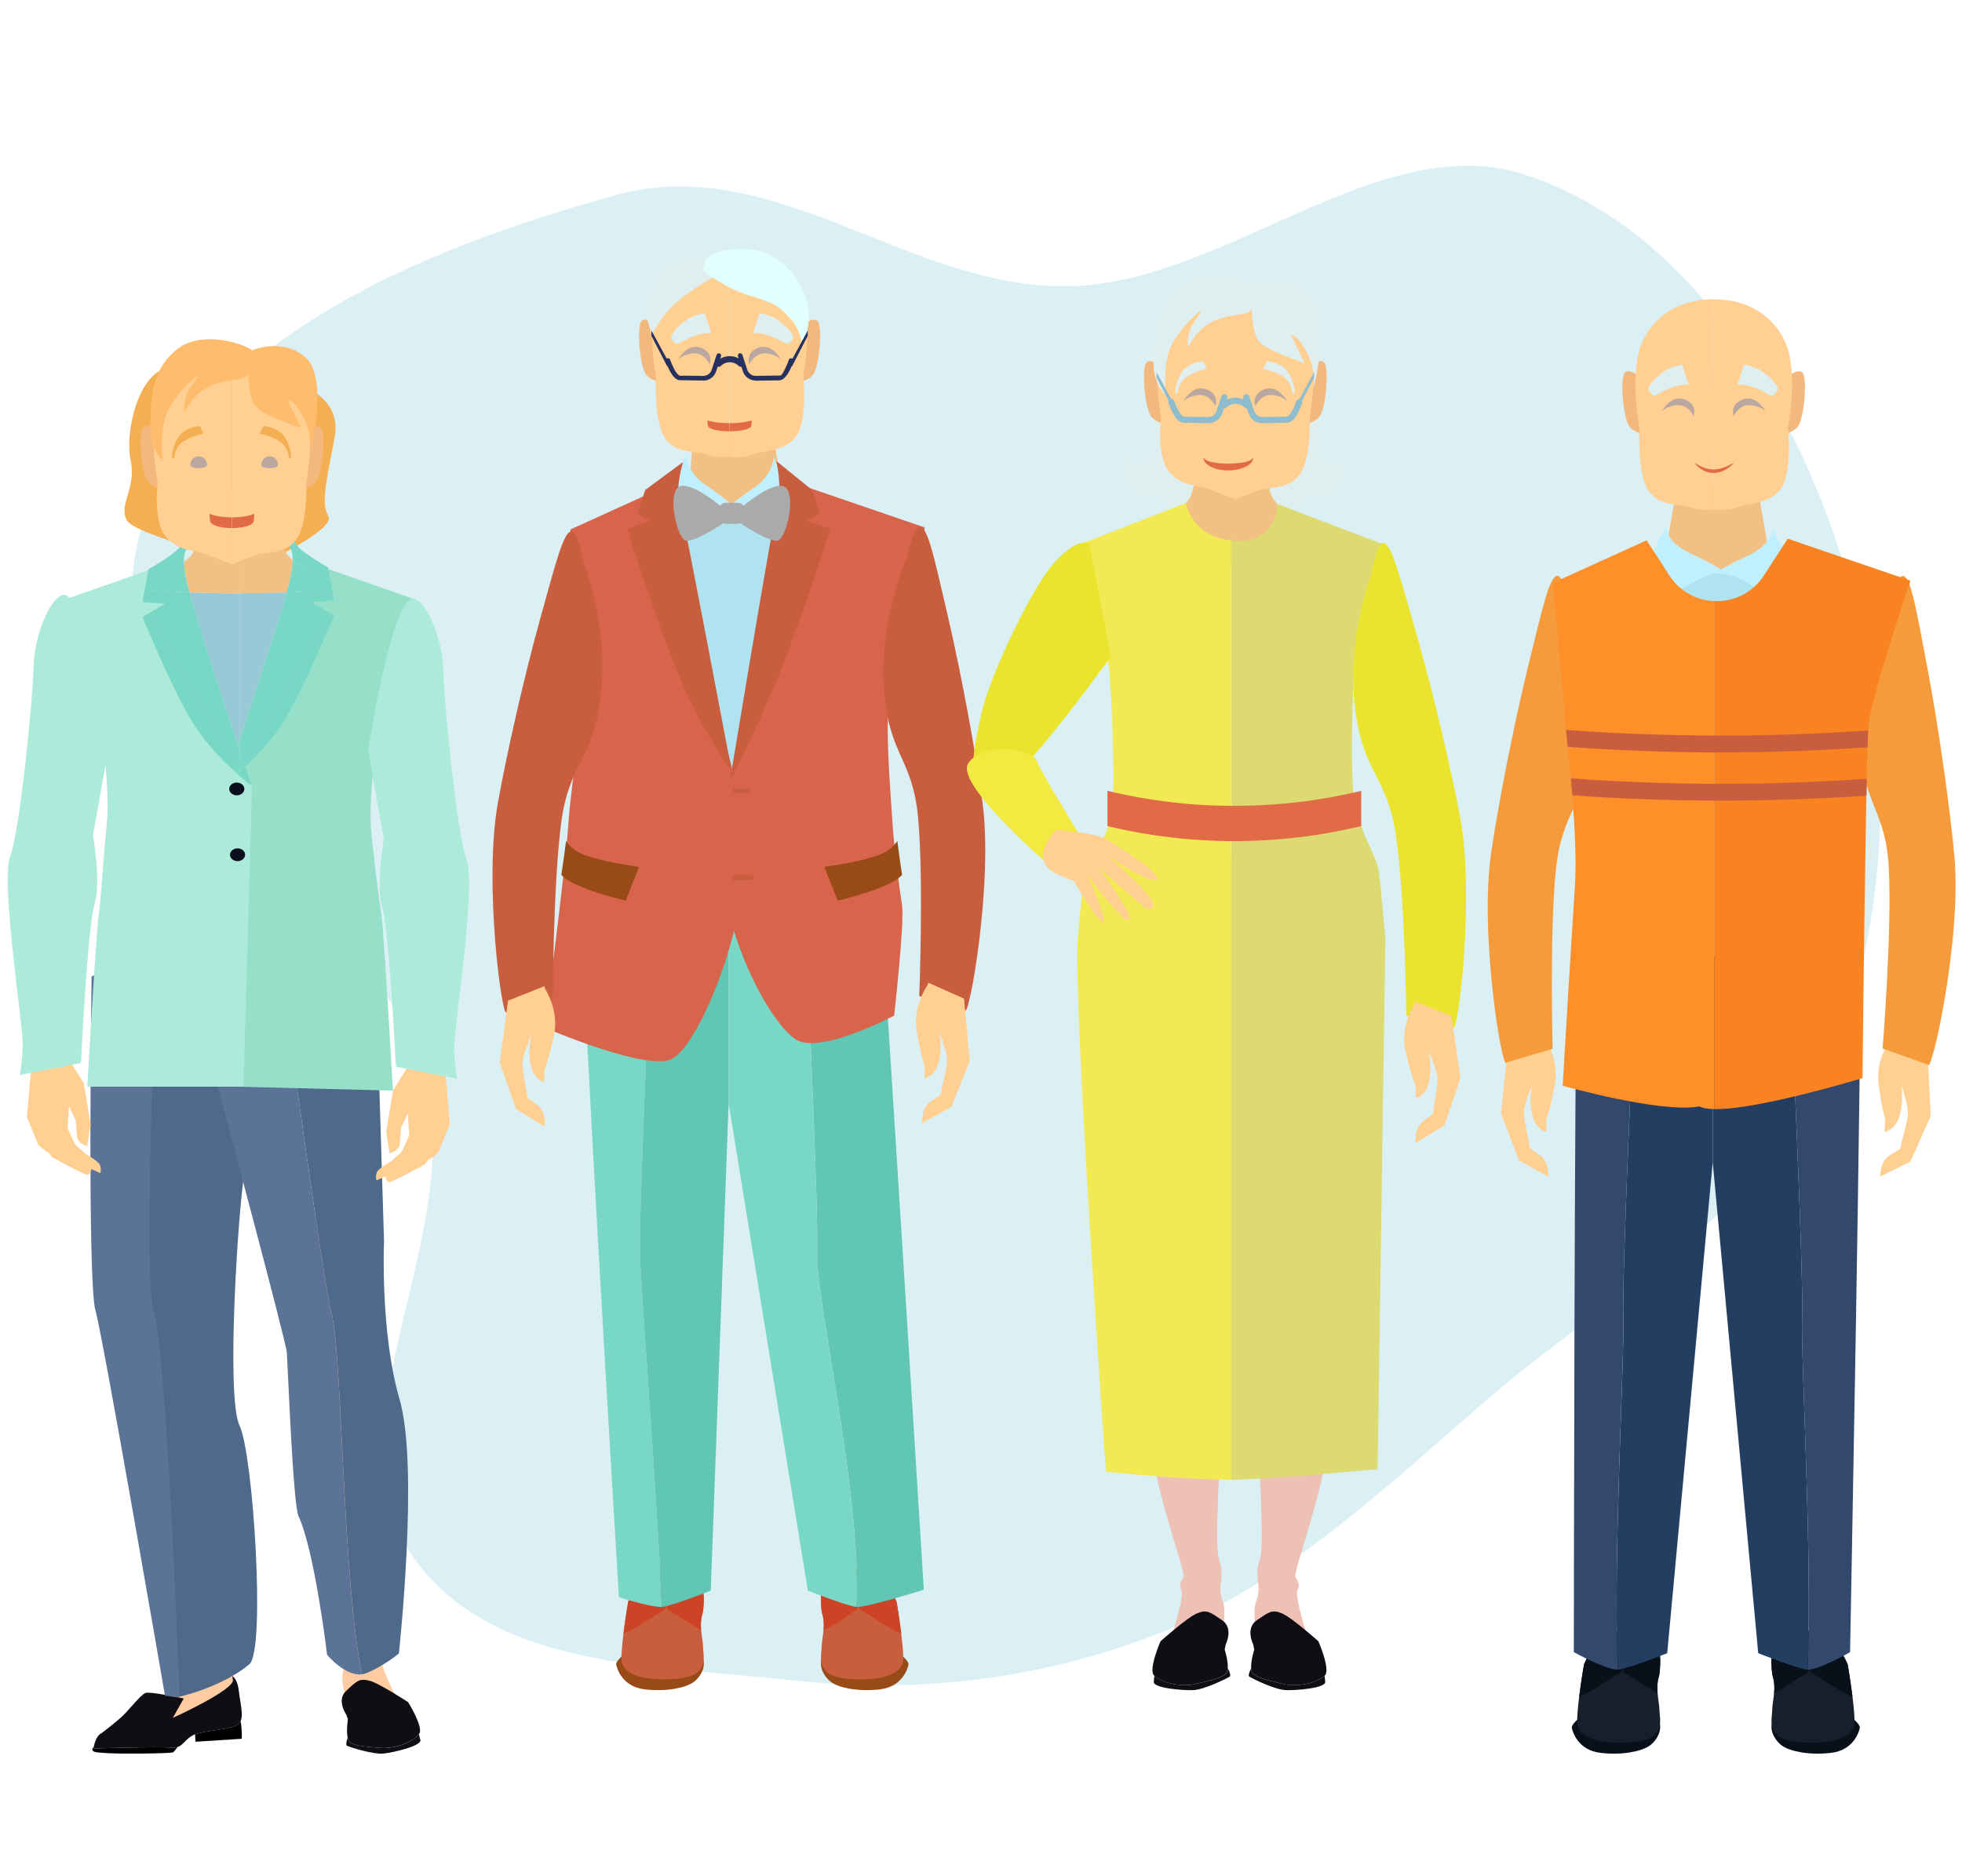 <svg width="689" height="659" viewBox="0 0 689 659" fill="none" xmlns="http://www.w3.org/2000/svg">
<path fill-rule="evenodd" clip-rule="evenodd" d="M48.229 191.091C63.486 119.847 151.508 86.452 216.297 68.543C272.339 53.051 319.416 101.831 375.775 100.547C430.144 99.308 484.7 44.933 535.229 61.275C588.044 78.356 624.134 131.307 643.883 187.258C663.577 243.054 667.876 310.333 644.06 369.611C621.619 425.467 565.592 454.078 521.273 492.435C485.41 523.474 451.34 555.858 409.31 572.784C366.175 590.156 321.969 595.048 278.421 590.239C229.297 584.814 169.36 586.542 142.759 543.348C116.004 499.905 163.196 432.092 149.427 380.783C129.843 307.809 31.472 269.333 48.229 191.091Z" fill="#DBF0F4"/>
<g clip-path="url(#clip0_211_18683)">
<path d="M107.922 136.458C107.922 136.458 119.691 140.815 117.574 153.249C115.456 165.683 112.28 176.344 115.284 181.219C118.288 186.094 90.859 198.602 90.859 198.602C90.859 198.602 47.255 188.285 44.448 182.623C41.641 176.96 47.969 171.568 45.852 161.596C43.734 151.624 48.757 130.548 59.246 129.145C69.759 127.742 107.922 136.458 107.922 136.458Z" fill="#F4AF53"/>
<path d="M81.528 588.752C81.602 589.072 81.676 589.491 81.75 590.081C82.267 593.652 60.6 603.475 60.6 603.475L64.466 596.631C64.466 596.631 60.945 595.892 57.498 595.277L63.111 588.752C63.111 588.752 63.111 584.172 61.216 566.199C60.181 556.424 48.388 514.174 47.034 507.477C45.704 500.78 47.92 483.372 45.704 477.562C43.784 472.539 44.178 451.808 44.325 446.317C44.35 445.456 44.35 444.988 44.35 444.988L72.935 443.658C76.062 467.763 72.049 483.84 72.049 483.84C72.049 483.84 78.968 501.149 80.543 519.123C82.218 538.254 79.214 565.559 79.214 570.926C79.214 576.294 79.214 579.42 81.208 586.561C81.43 587.398 81.627 588.21 81.75 588.974C81.676 588.85 81.602 588.801 81.528 588.752Z" fill="#FFCBA1"/>
<path d="M80.568 597.665C80.568 597.665 67.174 605.691 60.477 608.375C53.78 611.059 49.323 604.805 49.323 604.805L57.547 595.277C60.994 595.892 64.515 596.631 64.515 596.631L60.649 603.476C60.649 603.476 82.316 593.652 81.799 590.081C81.7 589.491 81.626 589.072 81.577 588.752C81.651 588.777 81.725 588.85 81.799 588.924C82.636 594.538 80.568 597.665 80.568 597.665Z" fill="#BF8D84"/>
<path d="M59.886 613.89C55.725 613.447 32.803 614.186 32.803 614.186C32.803 614.186 32.827 613.94 32.901 613.57C32.556 614.013 32.285 614.506 32.483 614.777C32.926 615.368 32.926 615.515 37.702 615.811C42.454 616.106 59.886 615.958 60.773 615.515C61.068 615.368 61.659 614.604 62.348 613.644C61.708 613.89 60.92 613.989 59.886 613.89Z" fill="black"/>
<path d="M84.483 604.583C84.311 604.953 84.114 605.273 83.843 605.544C81.922 607.464 72.517 607.735 68.504 609.188L68.652 611.797L84.902 610.763C84.926 610.763 85.025 607.169 84.483 604.583Z" fill="black"/>
<path d="M84.483 604.608C84.31 604.977 84.114 605.297 83.843 605.568C81.922 607.489 72.517 607.76 68.528 609.188C68.183 609.311 67.888 609.434 67.642 609.582C65.18 610.911 64.392 612.93 62.373 613.669C61.708 613.89 60.92 613.989 59.911 613.89C55.725 613.447 32.827 614.186 32.827 614.186C32.827 614.186 32.852 613.94 32.926 613.57C33.172 612.315 33.935 609.508 35.634 608.818C35.634 608.818 41.149 604.657 43.39 602.417C45.63 600.176 49.471 595.277 51.121 594.661C51.859 594.39 54.691 594.76 57.547 595.252C60.994 595.867 64.515 596.606 64.515 596.606L60.649 603.451C60.649 603.451 82.316 593.627 81.799 590.057C81.701 589.466 81.627 589.047 81.578 588.727C81.651 588.752 81.725 588.826 81.799 588.9C82.489 589.417 83.498 590.722 83.867 593.947C84.36 598.207 85.541 602.244 84.483 604.608Z" fill="#100D14"/>
<path d="M59.566 462.518C56.316 453.925 68.577 323.408 68.577 323.408L32.162 343.055C32.162 343.055 30.636 450.035 33.492 460.155C36.348 470.299 57.941 595.646 57.941 595.646C57.941 595.646 61.289 596.065 62.151 596.212C62.348 596.237 62.545 596.114 62.767 596.065C62.742 594.243 62.718 592.494 62.693 590.919C62.644 576.934 63.579 473.13 59.566 462.518Z" fill="#5A7396"/>
<path d="M84.113 500.706C79.288 490.587 83.695 424.478 85.788 412.414C87.88 400.349 80.863 328.947 80.863 328.947L55.996 326.879C53.657 359.773 50.702 451.611 53.928 460.204C57.941 470.816 62.594 576.934 62.644 590.919C62.644 592.519 62.668 594.243 62.717 596.065C72.886 593.602 81.897 589.318 87.56 584.591C93.346 579.765 88.939 510.801 84.113 500.706Z" fill="#4E6989"/>
<path d="M98.788 430.781C98.788 430.781 108.317 455.797 109.794 466.211C111.271 476.626 113.364 481.994 115.752 487.632C118.14 493.295 109.769 519.369 113.044 526.509C116.319 533.649 120.184 567.134 119.593 572.502C119.002 577.869 119.175 575.973 119.47 578.633C119.765 581.316 121.366 582.867 120.356 587.644C119.667 590.894 121.538 598.059 123.631 600.152C125.724 602.244 140.3 598.724 140.3 598.724C140.3 598.724 132.839 584.025 133.726 581.636C134.612 579.248 132.495 578.042 132.298 577.278C131.264 573.413 143.254 535.767 137.247 498.909C135.08 485.712 125.847 422.705 125.847 422.705L99.65 430.437L98.788 430.781Z" fill="#FFCBA1"/>
<path d="M147.095 609.163C144.017 612.905 136.902 614.309 133.923 613.989C130.673 613.644 123.655 613.546 122.474 611.453C122.301 611.133 122.154 610.739 122.08 610.296C121.661 611.65 121.366 613.029 121.883 613.25C122.917 613.693 131.116 616.377 134.834 615.934C138.551 615.491 148.08 613.25 147.637 611.182C147.464 610.443 147.267 609.754 147.095 609.163Z" fill="#100D14"/>
<path d="M133.923 613.989C136.902 614.284 144.018 612.881 147.095 609.163C147.12 609.138 147.145 609.114 147.169 609.089C148.942 606.873 143.304 597.887 143.304 597.887C143.304 597.887 133.184 591.214 129.614 590.328C126.044 589.441 125.158 590.623 121.588 593.898C118.018 597.172 121.588 602.244 121.588 602.244L122.179 603.869C122.179 603.869 121.538 607.834 122.08 610.296C122.179 610.739 122.302 611.133 122.474 611.453C123.656 613.546 130.673 613.669 133.923 613.989Z" fill="#100D14"/>
<path d="M96.966 328.258L93.445 326.854H91.894L69.562 331.336L76.432 381.637C76.432 381.637 100.388 470.766 100.733 475.124C101.053 479.458 102.9 528.405 104.82 532.541C110.557 544.926 114.866 581.267 114.866 581.267C114.866 581.267 121.218 588.949 127.152 588.087C120.455 557.852 120.135 476.996 116.663 462.592C113.216 448.262 101.792 364.328 96.966 328.258Z" fill="#5A7396"/>
<path d="M140.078 580.799C140.078 580.799 147.218 515.183 140.324 491.547C133.455 467.91 134.858 436.075 134.858 436.075L132.002 342.194L96.966 328.283C101.792 364.353 113.216 448.287 116.688 462.592C120.159 476.996 120.479 557.877 127.176 588.087C127.669 588.013 128.136 587.915 128.629 587.718C134.907 585.133 140.078 580.799 140.078 580.799Z" fill="#4E6989"/>
<path d="M110.631 198.257L145.076 210.322L133.602 252.301C133.602 252.301 128.973 278.941 130.377 292.335C131.78 305.729 133.085 315.701 133.947 321.512C134.833 327.322 137.985 383.09 137.985 383.09L85.517 381.76L80.051 275.691C80.051 275.691 101.422 227.015 102.85 221.229C104.254 215.369 110.631 198.257 110.631 198.257Z" fill="#96E0C9"/>
<path d="M57.966 198.257L23.52 210.322L34.994 252.301C34.994 252.301 38.884 276.356 37.481 289.75C36.077 303.144 35.536 315.701 34.649 321.512C33.763 327.273 30.661 381.711 30.661 381.711H85.517L88.521 275.642C88.521 275.642 67.15 226.966 65.722 221.18C64.318 215.369 57.966 198.257 57.966 198.257Z" fill="#ACEAD9"/>
<path d="M85.812 277.119C85.812 278.35 84.63 279.36 83.153 279.36C81.701 279.36 80.494 278.35 80.494 277.119C80.494 275.888 81.676 274.879 83.153 274.879C84.606 274.903 85.812 275.888 85.812 277.119Z" fill="#0B0E1E"/>
<path d="M83.424 302.479C84.892 302.479 86.083 301.476 86.083 300.239C86.083 299.001 84.892 297.998 83.424 297.998C81.955 297.998 80.765 299.001 80.765 300.239C80.765 301.476 81.955 302.479 83.424 302.479Z" fill="#0B0E1E"/>
<path d="M84.113 208.45C78.253 208.45 72.393 208.327 66.533 208.106C69.906 220.416 78.179 245.506 83.571 261.559C83.743 261.042 83.941 260.5 84.113 259.934V208.45Z" fill="#99C9D6"/>
<path d="M66.558 208.081C72.418 208.303 78.278 208.426 84.138 208.426V172.479L70.005 169.499C70.005 169.499 71.064 188.852 67.543 194.515C66.928 195.475 65.894 196.435 64.613 197.371C64.638 198.774 64.81 200.522 65.229 202.714C65.475 203.969 65.918 205.841 66.558 208.081Z" fill="#F2C083"/>
<path d="M100.634 208.13C101.348 205.57 101.865 203.501 102.136 202.123C102.555 199.907 102.752 198.134 102.752 196.706C101.89 195.992 101.176 195.253 100.708 194.515C97.187 188.852 98.246 169.499 98.246 169.499L84.113 172.479V208.426C89.629 208.45 95.144 208.327 100.634 208.13Z" fill="#F2C083"/>
<path d="M100.634 208.13C95.144 208.327 89.629 208.426 84.113 208.426V259.909C89.407 244.127 97.212 220.416 100.634 208.13Z" fill="#99C9D6"/>
<path d="M115.21 199.291C115.21 199.291 104.598 193.333 103.909 190.945C103.195 188.556 99.674 191.24 99.674 191.24C99.674 191.24 102.825 190.551 102.776 196.706C106.026 199.39 111.664 201.852 115.998 203.477L115.21 199.291Z" fill="#79D8C5"/>
<path d="M85.787 268.133C85.91 268.527 86.058 268.92 86.181 269.29C90.662 265.055 96.251 259.072 100.191 252.424C107.799 239.621 117.327 216.108 117.327 216.108L116.194 215.443L85.787 268.133Z" fill="#79D8C5"/>
<path d="M84.113 259.934C83.941 260.475 83.744 261.017 83.571 261.559C83.768 262.125 83.941 262.642 84.113 263.184V259.934Z" fill="#79D8C5"/>
<path d="M100.634 208.13C105.977 207.933 111.319 207.638 116.662 207.244L115.973 203.477C111.64 201.852 106.026 199.39 102.751 196.706C102.727 198.109 102.554 199.882 102.136 202.123C101.865 203.501 101.348 205.57 100.634 208.13Z" fill="#79D8C5"/>
<path d="M117.328 210.888L116.663 207.244C111.32 207.638 105.977 207.933 100.634 208.13C97.212 220.392 89.407 244.127 84.113 259.934V263.159C84.729 264.956 85.27 266.631 85.787 268.133L116.195 215.443L109.375 211.479L117.328 210.888Z" fill="#79D8C5"/>
<path d="M52.081 215.517L50.037 216.699C50.037 216.699 59.566 240.212 67.174 253.015C71.014 259.49 76.456 265.375 80.888 269.585C81.159 268.773 81.454 267.886 81.774 266.951L52.081 215.517Z" fill="#79D8C5"/>
<path d="M67.691 191.856C67.691 191.856 64.145 189.172 63.456 191.56C62.742 193.948 52.154 199.907 52.154 199.907L51.44 203.822C55.503 202.32 61.043 200.005 64.613 197.42C64.514 191.166 67.691 191.856 67.691 191.856Z" fill="#79D8C5"/>
<path d="M88.545 276.233C88.545 276.233 87.634 273.574 86.181 269.29C85.172 270.25 84.211 271.112 83.35 271.875C86.403 274.608 88.545 276.233 88.545 276.233Z" fill="#79D8C5"/>
<path d="M83.572 261.534C78.18 245.481 69.931 220.392 66.534 208.081C61.289 207.884 56.045 207.589 50.801 207.195L50.013 211.479L57.965 212.07L52.056 215.492L81.75 266.926C82.316 265.301 82.931 263.504 83.572 261.534Z" fill="#79D8C5"/>
<path d="M66.558 208.081C65.943 205.816 65.475 203.969 65.229 202.714C64.81 200.522 64.638 198.774 64.613 197.371C61.043 199.956 55.503 202.295 51.441 203.772L50.825 207.195C56.045 207.589 61.289 207.884 66.558 208.081Z" fill="#79D8C5"/>
<path d="M84.113 271.013L81.75 266.926C81.43 267.862 81.134 268.748 80.863 269.561C81.725 270.398 82.562 271.161 83.325 271.85C84.187 271.087 85.147 270.225 86.157 269.265C86.034 268.896 85.911 268.502 85.763 268.108L84.113 271.013Z" fill="#79D8C5"/>
<path d="M83.572 261.534C82.907 263.504 82.316 265.301 81.75 266.926L84.114 271.013V263.159C83.941 262.617 83.769 262.1 83.572 261.534Z" fill="#79D8C5"/>
<path d="M84.113 271.013L85.787 268.108C85.27 266.606 84.729 264.932 84.113 263.134V271.013Z" fill="#79D8C5"/>
<path d="M143.254 374.62L138.009 383.065L135.621 397.542L136.803 405.175C136.803 405.175 140.151 404.166 140.373 401.95C140.619 399.734 140.841 396.114 140.841 396.114L143.229 391.092L143.697 398.921L141.062 404.56L137.246 407.982C137.246 407.982 132.716 410.395 132.248 411.995C131.78 413.596 132.248 414.605 132.248 414.605L135.35 413.202C135.35 413.202 135.596 415.221 136.778 415.221C137.96 415.221 149.187 408.991 149.187 408.991L150.369 407.391C150.369 407.391 151.083 407.194 152.511 405.988C153.939 404.781 153.939 404.781 153.939 404.781L158.002 394.933L156.081 373.02L143.254 374.62Z" fill="#FFD092"/>
<path d="M144.879 210.297C149.064 210.002 155.392 223.543 155.663 235.386C155.934 247.229 160.439 292.754 163.886 302.135C167.333 311.515 159.208 362.186 159.455 368.662C159.725 375.137 160.513 378.929 160.513 378.929L139.043 374.694C139.043 374.694 136.655 326.485 134.267 318.877C131.879 311.294 134.809 294.773 134.809 294.773L129.244 263.528C129.244 263.504 137.443 210.814 144.879 210.297Z" fill="#ACEAD9"/>
<path d="M24.185 372.059L29.429 380.504L31.817 394.982L30.636 402.614C30.636 402.614 27.287 401.605 27.065 399.389C26.819 397.173 26.598 393.554 26.598 393.554L24.209 388.531L23.741 396.361L26.376 401.999L30.192 405.421C30.192 405.421 34.723 407.834 35.19 409.435C35.658 411.035 35.19 412.044 35.19 412.044L32.088 410.641C32.088 410.641 31.842 412.66 30.66 412.66C29.478 412.66 18.251 406.431 18.251 406.431L17.069 404.83C17.069 404.83 16.355 404.633 14.927 403.427C13.499 402.221 13.499 402.221 13.499 402.221L9.437 392.372L11.357 370.459L24.185 372.059Z" fill="#FFD092"/>
<path d="M22.585 208.967C18.399 208.672 12.071 222.214 11.8 234.057C11.53 245.899 7.024 291.424 3.577 300.805C0.13 310.186 8.255 360.857 8.009 367.332C7.738 373.807 6.95 377.599 6.95 377.599L28.42 373.364C28.42 373.364 30.808 325.156 33.197 317.548C35.585 309.964 32.655 293.443 32.655 293.443L38.219 262.199C38.219 262.174 29.996 209.484 22.585 208.967Z" fill="#ACEAD9"/>
<path d="M56.07 152.018C56.07 152.018 52.229 148.497 50.333 150.024C48.412 151.575 49.619 166.594 52.007 169.229C54.395 171.888 57.99 171.666 57.99 171.666L56.07 152.018Z" fill="#F2B87E"/>
<path d="M65.647 129.465C65.647 129.465 60.378 129.687 56.07 140.052C51.761 150.442 55.356 169.647 55.356 169.647C55.356 169.647 53.681 182.598 57.99 188.236C62.151 193.678 68.528 193.16 72.369 194.712C76.21 196.263 81.454 198.134 81.454 198.134V128.357L65.647 129.465Z" fill="#FFD092"/>
<path d="M73.551 180.456L74.216 180.702C76.087 181.367 78.672 181.736 81.405 181.736H81.454V185.503H81.38C77.293 185.503 73.92 184.42 73.797 183.041L73.551 180.456Z" fill="#E26B47"/>
<path d="M106.839 152.018C106.839 152.018 110.68 148.497 112.576 150.024C114.497 151.575 113.29 166.594 110.902 169.229C108.514 171.888 104.919 171.666 104.919 171.666L106.839 152.018Z" fill="#F2B87E"/>
<path d="M97.262 129.465C97.262 129.465 102.531 129.687 106.84 140.052C111.148 150.442 107.554 169.647 107.554 169.647C107.554 169.647 108.243 183.977 103.934 189.64C99.773 195.081 93.2 193.554 89.359 195.106C85.518 196.657 81.455 198.159 81.455 198.159V128.357L97.262 129.465Z" fill="#FFD092"/>
<path d="M89.359 180.456L88.694 180.702C86.823 181.367 84.237 181.736 81.504 181.736H81.455V185.503H81.529C85.616 185.503 88.989 184.42 89.112 183.041L89.359 180.456Z" fill="#E26B47"/>
<path d="M61.191 160.685C61.191 160.685 61.388 156.869 64.663 154.899C67.938 152.929 71.458 152.338 71.458 152.338L70.129 149.655C70.129 149.655 64.86 149.95 62.545 153.692C60.231 157.435 59.763 162.162 61.191 160.907V160.685Z" fill="#F4AF53"/>
<path d="M101.447 160.685C101.447 160.685 101.25 156.869 97.975 154.899C94.701 152.929 91.18 152.338 91.18 152.338L92.509 149.655C92.509 149.655 97.778 149.95 100.093 153.692C102.407 157.435 102.875 162.162 101.447 160.907V160.685Z" fill="#F4AF53"/>
<path d="M88.225 122.793L88.545 127.643C88.717 130.351 86.772 132.764 84.064 133.084C80.444 133.528 75.569 134.439 72.369 136.334C66.681 139.683 65.031 144.804 65.031 144.804C65.031 144.804 63.382 140.225 68.158 134.168C72.935 128.111 62.003 137.295 58.852 144.435C55.675 151.6 57.153 161.867 57.153 161.867C57.153 161.867 52.302 157.41 52.745 149.63C53.189 141.85 52.204 130.474 62.298 122.596C69.857 116.687 81.873 119.813 86.034 121.66C87.412 122.3 88.225 122.793 88.225 122.793Z" fill="#FFBC6C"/>
<path d="M105.781 150.319C105.781 150.319 93.667 146.478 90.195 143.155C86.699 139.855 87.265 129.022 87.265 129.022L88.275 123.162C88.275 123.162 99.182 118.213 107.455 125.723C115.703 133.257 108.76 159.996 108.76 159.996C108.76 159.996 110.188 153.619 106.716 146.823C103.22 140.028 101.029 140.569 101.029 140.569L105.781 150.319Z" fill="#FFBC6C"/>
<path d="M72.714 163.246C72.714 164.871 66.805 164.871 66.805 163.246C66.805 161.621 68.134 160.291 69.759 160.291C71.384 160.291 72.714 161.621 72.714 163.246Z" fill="#BAA7A0"/>
<path d="M97.655 163.246C97.655 164.871 91.746 164.871 91.746 163.246C91.746 161.621 93.076 160.291 94.701 160.291C96.326 160.291 97.655 161.621 97.655 163.246Z" fill="#BAA7A0"/>
<path d="M286.624 177.772H232.802V275.568H286.624V177.772Z" fill="#AFE3EF"/>
<path d="M220.294 580.258C220.294 580.258 216.108 583.237 216.404 584.739C216.699 586.241 218.62 592.519 226.449 593.405C234.279 594.292 240.631 592.814 243.339 591.017C246.023 589.22 249.618 583.852 244.841 579.642L220.294 580.258Z" fill="#994B17"/>
<path d="M246.885 578.46C246.91 581.464 249.298 588.333 238.858 589.54C228.37 590.746 218.226 588.949 218.226 582.67C218.226 580.356 218.546 577.057 218.964 573.782C219.654 568.144 220.614 562.629 220.614 562.629L221.771 560.191L226.301 550.663L245.728 551.278L246.614 551.574C246.614 551.574 247.106 556.104 247.156 560.462C247.18 563.023 247.057 565.583 246.614 567.11C246.072 568.956 246.048 570.828 246.22 572.576C246.417 574.767 246.86 576.811 246.885 578.46Z" fill="#C85E3D"/>
<path d="M233.958 563.294C233.958 564.525 233.638 565.509 232.678 565.903C230.733 566.667 223.1 572.453 218.939 573.758C219.629 568.119 220.589 562.604 220.589 562.604L221.746 560.167C225.366 559.206 231.964 557.631 232.678 558.714C233.269 559.6 233.958 561.595 233.958 563.294Z" fill="#CD4325"/>
<path d="M246.614 567.085C246.072 568.932 246.047 570.803 246.22 572.551C242.059 570.384 236.79 566.494 235.214 565.903C234.278 565.534 233.934 564.5 233.934 563.318V563.293C233.934 561.595 234.623 559.6 235.214 558.714C236.026 557.532 243.93 559.551 247.155 560.437C247.18 562.998 247.057 565.559 246.614 567.085Z" fill="#CD4325"/>
<path d="M315.136 580.258C315.136 580.258 319.321 583.237 319.026 584.739C318.73 586.241 316.81 592.519 308.98 593.405C301.175 594.292 294.798 592.814 292.115 591.017C289.431 589.22 285.836 583.852 290.613 579.642L315.136 580.258Z" fill="#994B17"/>
<path d="M288.544 578.46C288.52 581.464 286.131 588.333 296.571 589.54C307.06 590.746 317.204 588.949 317.204 582.67C317.204 580.356 316.883 577.057 316.465 573.782C315.776 568.144 314.815 562.629 314.815 562.629L313.658 560.191L309.128 550.663L289.702 551.278L288.815 551.574C288.815 551.574 288.323 556.104 288.273 560.462C288.249 563.023 288.372 565.583 288.815 567.11C289.357 568.956 289.381 570.828 289.209 572.576C289.012 574.767 288.569 576.811 288.544 578.46Z" fill="#C85E3D"/>
<path d="M301.495 563.294C301.495 564.525 301.815 565.509 302.775 565.903C304.721 566.667 312.353 572.453 316.514 573.758C315.825 568.119 314.864 562.604 314.864 562.604L313.707 560.167C310.088 559.206 303.489 557.631 302.775 558.714C302.16 559.6 301.495 561.595 301.495 563.294Z" fill="#CD4325"/>
<path d="M288.815 567.085C289.357 568.932 289.381 570.803 289.209 572.551C294.552 570.187 299.082 566.42 300.215 565.903C301.126 565.46 301.495 564.5 301.495 563.318V563.293C301.495 561.595 300.806 559.6 300.215 558.714C299.402 557.532 291.499 559.551 288.273 560.437C288.273 562.998 288.372 565.559 288.815 567.085Z" fill="#CD4325"/>
<path d="M243.61 151.181L242.108 169.425C242.108 169.425 250.184 185.282 257.349 182.573C264.538 179.89 275.003 173.291 275.003 173.291L271.112 150.565L243.61 151.181Z" fill="#F2C083"/>
<path d="M309.645 325.796C308.119 311.146 317.992 319.542 295.069 313.559L282.315 314.371C283.891 347.709 287.461 426.719 286.993 441.27C286.526 455.994 302.579 525.303 300.855 564.451C304.918 564.574 324.418 558.394 324.418 558.394C324.418 558.394 310.532 334.462 309.645 325.796Z" fill="#61C6B3"/>
<path d="M282.315 314.371L255.896 315.947V387.718L283.694 558.714C283.694 558.714 296.546 563.786 300.437 564.401C300.56 564.426 300.732 564.401 300.855 564.426C302.579 525.303 286.501 455.969 286.993 441.245C287.461 426.694 283.866 347.709 282.315 314.371Z" fill="#79D8C5"/>
<path d="M204.782 329.218C205.669 320.551 216.724 313.559 216.724 313.559L229.478 314.371C227.902 347.709 224.332 426.719 224.8 441.27C225.267 455.994 230.733 525.303 232.457 564.451C228.394 564.574 217.339 561.028 217.339 561.028C217.339 561.028 203.872 337.885 204.782 329.218Z" fill="#79D8C5"/>
<path d="M229.453 314.371L255.872 315.947V387.718L249.593 558.714C249.593 558.714 236.741 563.786 232.851 564.401C232.728 564.426 232.555 564.401 232.432 564.426C230.709 525.303 225.267 455.969 224.775 441.245C224.307 426.694 227.902 347.709 229.453 314.371Z" fill="#61C6B3"/>
<path d="M255.872 177.058C255.872 177.058 252.056 174.374 248.19 177.058C244.3 179.742 241.247 189.566 241.247 189.566C241.247 189.566 246.097 180.628 254.173 180.924C262.249 181.219 261.56 180.333 263.259 181.219C264.957 182.105 271.458 189.886 271.458 189.886C271.458 189.886 273.156 173.463 255.872 177.058Z" fill="#A2D4DD"/>
<path d="M232.851 171.198L200.277 185.996C200.277 185.996 203.847 226.227 204.758 236.396C205.645 246.564 200.769 272.146 199.563 289.799C198.357 307.453 191.266 360.955 191.266 360.955C191.266 360.955 227.484 376.639 236.15 371.862C244.817 367.086 259.787 331.779 260.969 306.665C262.175 281.551 257.669 272.417 257.669 272.417L232.851 171.198Z" fill="#D8644B"/>
<path d="M312.083 247.623C311.196 257.767 312.206 271.407 313.412 289.036C313.782 294.625 314.446 300.608 315.136 306.148C315.677 310.506 316.268 314.618 316.785 318.065C317.672 323.974 314.003 356.745 314.003 356.745C314.003 356.745 288.643 370.163 279.952 365.387C271.285 360.61 255.109 331.212 253.903 306.099C252.696 280.985 257.177 271.875 257.177 271.875L282.02 170.632L324.763 185.282C324.763 185.257 312.969 237.454 312.083 247.623Z" fill="#D8644B"/>
<path d="M263.234 276.996H257.521V278.572H263.234V276.996Z" fill="#C85E3D"/>
<path d="M264.366 307.379H257.3V309.176H264.366V307.379Z" fill="#C85E3D"/>
<path d="M257.669 178.092C257.669 178.092 253.779 177.501 249.593 180.776C245.408 184.075 242.108 187.965 242.108 187.965C242.108 187.965 237.036 172.725 237.332 170.312C237.627 167.924 240.926 159.552 240.926 159.552C240.926 159.552 240.926 165.831 248.116 170.607C255.281 175.384 257.669 178.092 257.669 178.092Z" fill="#C0F0FF"/>
<path d="M254.985 178.979C254.985 178.979 258.876 178.388 263.061 181.662C267.247 184.962 270.546 188.852 270.546 188.852C270.546 188.852 275.618 173.611 275.323 171.198C275.027 168.81 271.728 160.439 271.728 160.439C271.728 160.439 271.728 166.717 264.563 171.494C257.374 176.295 254.985 178.979 254.985 178.979Z" fill="#C0F0FF"/>
<path d="M226.572 172.109L239.868 162.285C239.868 162.285 237.061 171.371 238.637 176.64C240.188 181.909 256.906 270.693 256.906 270.693C256.906 270.693 246.294 257.028 237.332 234.598C228.37 212.168 220.294 185.848 220.294 185.848L228.37 182.869L223.889 180.456L226.572 172.109Z" fill="#C85E3D"/>
<path d="M285.196 172.109L272.639 161.941C272.639 161.941 274.683 171.371 273.132 176.64C271.58 181.908 256.34 274.214 256.34 274.214C256.34 274.214 265.499 257.028 274.461 234.598C283.423 212.168 291.499 185.848 291.499 185.848L283.423 182.869L287.904 180.456L285.196 172.109Z" fill="#C85E3D"/>
<path d="M316.786 307.305C312.723 312.082 294.183 316.366 294.183 316.366L289.48 304.474C289.48 304.474 305.238 302.455 310.827 299.328C312.846 298.195 314.225 296.767 315.111 295.388C315.653 299.746 316.244 303.858 316.786 307.305Z" fill="#994B17"/>
<path d="M197.125 307.305C201.188 312.082 219.727 316.366 219.727 316.366L224.43 304.474C224.43 304.474 208.672 302.455 203.083 299.328C201.064 298.195 199.686 296.767 198.799 295.388C198.233 299.746 197.642 303.858 197.125 307.305Z" fill="#994B17"/>
<path d="M231.053 114.668C231.053 114.668 227.262 111.171 225.366 112.698C223.47 114.224 224.652 129.12 227.016 131.755C229.379 134.389 232.949 134.168 232.949 134.168L231.053 114.668Z" fill="#F2B87E"/>
<path d="M240.558 92.311C240.558 92.311 235.338 92.533 231.054 102.825C226.77 113.116 230.34 132.149 230.34 132.149C230.34 132.149 229.478 148.67 233.738 154.259C237.849 159.651 244.005 158.05 247.796 159.577C251.588 161.103 256.192 160.389 256.192 160.389V91.203L240.558 92.311Z" fill="#FFD092"/>
<path d="M248.387 147.685L249.052 147.857C250.898 148.35 253.483 148.645 256.167 148.645H256.216V151.501H256.142C252.08 151.501 248.756 150.664 248.633 149.63L248.387 147.685Z" fill="#E26B47"/>
<path d="M238.021 126.313C238.021 126.313 240.385 124.122 243.955 124.122C247.525 124.122 249.249 127.988 249.249 127.988C249.249 127.988 250.751 124.122 246.491 122.3C241.739 120.281 238.957 125.132 238.021 126.313Z" fill="#BAA7A0"/>
<path d="M281.38 114.668C281.38 114.668 285.172 111.171 287.068 112.698C288.964 114.224 287.782 129.12 285.418 131.755C283.054 134.389 279.484 134.168 279.484 134.168L281.38 114.668Z" fill="#F2B87E"/>
<path d="M271.876 92.311C271.876 92.311 277.096 92.533 281.38 102.825C285.664 113.116 282.094 132.149 282.094 132.149C282.094 132.149 283.743 147.783 279.484 153.372C275.372 158.764 268.404 158.05 264.613 159.602C260.821 161.128 256.217 160.414 256.217 160.414V91.203L271.876 92.311Z" fill="#FFD092"/>
<path d="M264.046 147.685L263.382 147.857C261.535 148.35 258.95 148.645 256.266 148.645H256.217V151.501H256.291C260.353 151.501 263.677 150.664 263.8 149.63L264.046 147.685Z" fill="#E26B47"/>
<path d="M274.412 126.313C274.412 126.313 272.048 124.122 268.478 124.122C264.908 124.122 263.185 127.988 263.185 127.988C263.185 127.988 261.683 124.122 265.942 122.3C270.67 120.281 273.452 125.132 274.412 126.313Z" fill="#BAA7A0"/>
<path d="M250.504 97.408C250.504 97.408 243.413 101.2 237.725 106.05C232.186 110.802 228.96 117.425 228.936 117.401C228.936 117.401 225.341 108.635 227.237 104.277C229.133 99.895 231.201 92.754 239.178 91.006C247.18 89.258 249.396 91.45 249.396 91.45L250.504 97.408Z" fill="#DFEEEF"/>
<path d="M246.786 94.921C246.786 94.921 254.049 101.077 263.381 103.859C272.712 106.641 274.091 108.069 277.711 112.156C281.33 116.243 281.675 121.044 281.675 121.044C281.675 121.044 286.574 112.722 282.142 102.529C277.711 92.311 269.438 88.47 264.735 87.781C253.656 86.181 247.943 90.736 247.943 90.736L246.786 94.921Z" fill="#E1FFFD"/>
<path d="M246.935 133.675C244.153 133.626 240.139 133.552 238.761 133.552C237.012 133.552 235.166 131.065 233.787 126.88C233.713 126.658 233.738 126.437 233.836 126.24C233.935 126.043 234.107 125.895 234.304 125.821C234.353 125.821 234.403 125.821 234.452 125.821C234.969 125.821 235.24 126.043 235.338 126.363C235.732 127.52 237.111 130.992 238.391 131.779L238.761 132.001L239.179 131.976C239.475 131.952 240.09 131.952 240.829 131.952C242.528 131.952 245.014 132.001 246.935 132.05C248.412 131.976 249.52 131.164 249.914 129.908L251.638 124.664C251.761 124.319 252.056 124.073 252.401 124.073C252.893 124.196 253.066 124.344 253.164 124.541C253.263 124.738 253.287 124.959 253.213 125.181L251.49 130.425C250.85 132.395 249.028 133.7 246.984 133.7H246.935V133.675Z" fill="#263160"/>
<path d="M265.377 133.675C263.308 133.675 261.511 132.346 260.871 130.401L259.147 125.156C259.074 124.935 259.098 124.713 259.197 124.516C259.295 124.319 259.467 124.171 259.664 124.098C259.714 124.098 259.763 124.098 259.812 124.098C260.329 124.098 260.6 124.319 260.699 124.639L262.422 129.884C262.841 131.164 264.022 132.026 265.352 132.026C268.233 131.976 272.271 131.903 273.625 131.903H274.216L274.61 131.459C275.053 130.942 276.333 128.431 277.023 126.387C277.146 126.043 277.441 125.821 277.81 125.821C278.303 125.944 278.475 126.092 278.574 126.289C278.672 126.486 278.697 126.707 278.623 126.929C277.244 131.115 275.398 133.601 273.649 133.601C272.295 133.601 268.282 133.675 265.475 133.724H265.377V133.675Z" fill="#263160"/>
<path d="M260.156 128.849C259.885 128.849 259.614 128.751 259.393 128.529C257.669 126.806 254.887 126.806 253.164 128.529C252.745 128.948 252.056 128.948 251.637 128.529C251.219 128.111 251.219 127.421 251.637 127.003C254.198 124.467 258.359 124.467 260.919 127.003C261.338 127.421 261.338 128.111 260.919 128.529C260.722 128.726 260.452 128.849 260.156 128.849Z" fill="#263160"/>
<path d="M228.863 116.293L228.789 116.169V117.991L234.378 128.849L234.649 126.904L228.863 116.293Z" fill="#263160"/>
<path d="M283.571 116.293L283.645 116.169V117.991L278.056 128.849L277.785 126.904L283.571 116.293Z" fill="#263160"/>
<path d="M249.741 116.982L247.501 110.063C247.501 110.063 244.177 110.383 241.222 112.304C238.268 114.249 234.821 117.868 235.904 119.149C236.987 120.429 236.987 121.512 239.179 120.232C241.395 118.976 245.211 116.81 249.741 116.982Z" fill="#DFEEEF"/>
<path d="M264.489 116.982L266.73 110.063C266.73 110.063 270.054 110.383 273.008 112.304C275.963 114.249 279.41 117.868 278.326 119.149C277.243 120.429 277.243 121.512 275.052 120.232C272.861 118.976 269.044 116.81 264.489 116.982Z" fill="#DFEEEF"/>
<path d="M256.98 181.194C256.98 181.194 245.261 170.066 239.425 170.657C233.59 171.247 237.677 189.984 241.173 189.984C244.694 189.984 253.46 184.124 253.46 184.124L256.98 181.194Z" fill="#AAAAAA"/>
<path d="M256.98 181.194C256.98 181.194 268.7 170.066 274.535 170.657C280.395 171.247 276.284 189.984 272.787 189.984C269.267 189.984 260.501 184.124 260.501 184.124L256.98 181.194Z" fill="#AAAAAA"/>
<path d="M259.171 184.001H254.813C253.607 184.001 252.622 183.016 252.622 181.81V178.806C252.622 177.6 253.607 176.615 254.813 176.615H259.171C260.378 176.615 261.363 177.6 261.363 178.806V181.81C261.338 183.016 260.378 184.001 259.171 184.001Z" fill="#AAAAAA"/>
<path d="M318.41 195.943C318.41 195.943 320.922 184.297 323.458 185.208C326.018 186.119 328.259 196.657 332.715 215.788C338.083 238.808 342.859 265.843 345.001 281.674C348.892 310.334 340.176 358.321 338.871 354.849L322.818 349.875C322.818 349.875 324.393 309.472 322.448 287.608C320.503 265.744 312.083 265.917 310.408 241.665C308.759 217.413 318.41 195.943 318.41 195.943Z" fill="#C85E3D"/>
<path d="M325.723 346.059C325.723 346.059 320.454 353.347 321.882 362.014C323.31 370.681 324.788 374.669 324.788 374.669L324.664 378.806C324.664 378.806 327.865 378.51 329.466 373.66C331.066 368.809 329.86 362.457 329.86 362.457C329.86 362.457 332.248 368.711 332.519 371.616C332.789 374.521 330.352 383.287 330.45 384.148C330.524 385.035 326.831 386.241 325.255 388.457C323.704 390.648 323.753 394.465 323.753 394.465L334.119 388.802L340.545 372.626L338.526 350.762L325.945 345.173L325.723 346.059Z" fill="#FFD092"/>
<path d="M204.955 197.617C204.955 197.617 202.936 185.873 200.351 186.685C197.766 187.498 195.082 197.937 189.838 216.846C183.51 239.621 177.626 266.434 174.819 282.167C169.747 310.629 176.468 358.961 177.896 355.538L194.122 351.23C194.122 351.23 194.22 310.801 197.076 289.036C199.933 267.271 208.328 267.788 211.012 243.634C213.696 219.456 204.955 197.617 204.955 197.617Z" fill="#C85E3D"/>
<path d="M191.413 347.315C191.413 347.315 196.387 354.824 194.59 363.417C192.792 372.01 191.167 375.925 191.167 375.925L191.118 380.061C191.118 380.061 187.917 379.643 186.514 374.718C185.11 369.794 186.588 363.516 186.588 363.516C186.588 363.516 183.953 369.646 183.559 372.552C183.165 375.457 185.233 384.296 185.11 385.158C184.987 386.02 188.656 387.398 190.108 389.664C191.586 391.929 191.364 395.745 191.364 395.745L181.245 389.664L175.483 373.241L178.413 351.476L191.216 346.404L191.413 347.315Z" fill="#FFD092"/>
<path d="M409.313 112.846C409.313 112.846 403.083 118.188 403.083 130.007C403.083 141.825 407.294 158.961 402.911 161.596C398.504 164.23 395.205 160.734 395.205 160.734C395.205 160.734 393.358 168.441 398.135 172.479C402.911 176.516 406.383 173.02 407.688 175.039C408.968 177.058 413.671 181.096 418.644 180.357C423.642 179.619 423.815 176.689 427.68 177.797C431.546 178.905 433.836 178.511 433.836 178.511V117.745L409.313 112.846Z" fill="#DFEEEF"/>
<path d="M458.309 112.846C458.309 112.846 464.538 118.188 464.538 130.007C464.538 141.825 460.328 158.961 464.71 161.596C469.118 164.23 472.417 160.734 472.417 160.734C472.417 160.734 474.264 168.441 469.487 172.479C464.71 176.516 461.239 173.02 459.934 175.039C458.654 177.058 453.951 181.096 448.977 180.357C443.979 179.619 443.807 176.689 439.941 177.797C436.076 178.905 433.786 178.511 433.786 178.511V117.745L458.309 112.846Z" fill="#DFEEEF"/>
<path d="M417.044 188.778C420.467 189.024 426.277 198.257 432.507 198.257L432.359 151.969L420.048 148.891C420.048 148.891 420.984 168.908 417.906 174.744C417.389 175.753 416.478 176.738 415.37 177.698C415.395 179.151 415.542 180.948 415.912 183.213C416.109 184.543 416.503 186.464 417.044 188.778Z" fill="#F2C083"/>
<path d="M446.737 188.827C447.353 186.193 447.821 184.026 448.042 182.598C448.412 180.308 448.584 178.462 448.584 177.009C447.821 176.27 447.205 175.507 446.811 174.744C443.734 168.884 444.645 148.891 444.645 148.891L432.334 151.969L432.482 200.079C437.307 200.079 441.961 189.049 446.737 188.827Z" fill="#F2C083"/>
<path d="M486.525 329.932C486.525 329.932 484.999 312.082 484.211 306.074C483.447 300.066 476.48 291.646 475.249 277.784C474.018 263.922 475.47 234.5 475.47 234.5L485.466 191.092L448.608 177.034C448.608 177.034 448.608 190.772 433.835 190.009C433.318 189.984 432.851 189.91 432.383 189.861V328.578H432.531L486.525 329.932Z" fill="#DDDA71"/>
<path d="M416.453 176.64L379.521 191.068L389.517 234.475C389.517 234.475 391.905 269.167 390.674 283.004C389.443 296.866 381.54 300.042 380.776 306.049C380.013 312.057 378.462 329.908 378.462 329.908L432.333 328.529V189.837C418.201 188.31 416.453 176.64 416.453 176.64Z" fill="#F2EA55"/>
<path d="M424.234 396.065C424.234 396.065 425.44 423.099 425.514 433.982C425.588 444.865 433.417 444.569 429.404 496.643C428.789 504.744 426.474 541.528 427.902 546.92C429.33 552.312 428.862 550.392 428.961 553.174C429.059 555.956 427.681 557.803 429.429 562.53C430.635 565.756 429.798 573.364 428.001 575.826C426.179 578.288 410.741 576.934 410.741 576.934C410.741 576.934 416.133 560.758 414.853 558.468C413.573 556.178 415.542 554.602 415.641 553.79C416.109 549.678 399.982 511.638 400.523 473.032C400.72 459.194 399.661 445.234 399.661 445.234L395.328 391.978L424.234 396.065Z" fill="#EDC1B4"/>
<path d="M405.398 588.629C409.116 591.977 416.625 592.322 419.605 591.559C422.879 590.722 430.044 589.54 430.93 587.225C431.078 586.881 431.127 586.438 431.177 585.97C431.817 587.275 432.309 588.653 431.817 588.949C430.807 589.564 422.855 593.553 418.989 593.676C415.123 593.799 405.029 592.962 405.176 590.771C405.201 590.008 405.3 589.269 405.398 588.629Z" fill="#100D14"/>
<path d="M419.605 591.559C416.601 592.322 409.091 591.977 405.398 588.629C405.374 588.604 405.324 588.58 405.3 588.555C403.158 586.561 407.54 576.515 407.54 576.515C407.54 576.515 416.872 568.144 420.393 566.691C423.913 565.239 424.997 566.322 429.158 569.104C433.319 571.911 430.438 577.623 430.438 577.623L430.069 579.396C430.069 579.396 431.325 583.335 431.152 585.945C431.128 586.413 431.054 586.856 430.906 587.201C430.044 589.515 422.879 590.722 419.605 591.559Z" fill="#100D14"/>
<path d="M446.294 396.065C446.294 396.065 445.087 423.099 445.014 433.982C444.94 444.865 437.11 444.569 441.123 496.643C441.739 504.744 444.053 541.528 442.625 546.92C441.197 552.312 441.665 550.392 441.567 553.174C441.468 555.956 442.847 557.803 441.099 562.53C439.892 565.756 440.729 573.364 442.527 575.826C444.349 578.288 459.786 576.934 459.786 576.934C459.786 576.934 454.394 560.758 455.675 558.468C456.955 556.178 454.985 554.602 454.887 553.79C454.419 549.678 470.546 511.638 470.004 473.032C469.807 459.194 470.866 445.234 470.866 445.234L475.199 391.978L446.294 396.065Z" fill="#EDC1B4"/>
<path d="M465.154 588.629C461.436 591.977 453.927 592.322 450.948 591.559C447.673 590.722 440.508 589.54 439.622 587.225C439.474 586.881 439.425 586.438 439.376 585.97C438.736 587.275 438.243 588.653 438.736 588.949C439.745 589.564 447.698 593.553 451.563 593.676C455.429 593.799 465.524 592.962 465.376 590.771C465.327 590.008 465.253 589.269 465.154 588.629Z" fill="#100D14"/>
<path d="M450.923 591.559C453.927 592.322 461.436 591.977 465.129 588.629C465.154 588.604 465.203 588.58 465.228 588.555C467.37 586.561 462.987 576.515 462.987 576.515C462.987 576.515 453.656 568.144 450.135 566.691C446.614 565.239 445.531 566.322 441.37 569.104C437.209 571.911 440.089 577.623 440.089 577.623L440.459 579.396C440.459 579.396 439.203 583.335 439.375 585.945C439.4 586.413 439.474 586.856 439.622 587.201C440.508 589.515 447.673 590.722 450.923 591.559Z" fill="#100D14"/>
<path d="M409.584 304.991C409.584 304.991 380.924 311.441 378.61 328.529C376.296 345.616 388.335 516.956 388.335 516.956C388.335 516.956 416.65 519.886 432.432 519.763V300.854C425.415 300.928 417.832 302.061 409.584 304.991Z" fill="#F2EA55"/>
<path d="M432.407 300.854V519.763C433.146 519.763 433.885 519.763 434.574 519.738C449.741 519.271 483.792 516.045 483.792 516.045L486.5 329.932C486.525 329.932 467.345 300.559 432.407 300.854Z" fill="#DDDA71"/>
<path d="M382.574 191.215C382.574 191.215 379.521 187.941 370.977 196.755C362.433 205.57 347.414 237.922 344.657 250.479C341.924 263.036 339.314 274.386 345.863 279.015C352.413 283.669 390.108 230.536 390.108 230.536L382.574 191.215Z" fill="#EAE42F"/>
<path d="M379.447 293.813C379.447 293.813 365.807 271.777 364.01 267.148C362.212 262.519 344.559 260.722 339.954 268.231C335.35 275.741 369.574 304.892 369.574 304.892L379.447 293.813Z" fill="#F2E941"/>
<path d="M370.756 291.474C370.756 291.474 385.012 292.508 388.754 294.871C392.497 297.235 408.008 306.862 406.162 308.856C404.315 310.851 388.951 300.633 388.951 300.633C388.951 300.633 406.211 315.233 404.98 318.36C403.749 321.487 399.12 316.292 399.12 316.292L385.824 304.794C385.824 304.794 391.266 312.008 394.343 317.425C395.845 320.084 397.544 322.423 396.289 323.087C395.131 323.703 394.196 322.201 392.251 320.182C387.77 315.553 381.663 307.034 381.663 307.034C381.663 307.034 389.173 323.481 387.449 323.925C385.726 324.368 377.133 309.496 377.133 309.496C377.133 309.496 370.362 307.084 368.54 305.385C365.783 302.824 364.478 298.811 370.756 291.474Z" fill="#FFD092"/>
<path d="M408.426 129.243C408.426 129.243 404.585 125.723 402.689 127.249C400.769 128.8 401.975 143.819 404.364 146.454C406.752 149.113 410.347 148.891 410.347 148.891L408.426 129.243Z" fill="#F2B87E"/>
<path d="M418.028 106.666C418.028 106.666 412.759 106.887 408.45 117.253C404.142 127.643 407.736 146.848 407.736 146.848C407.736 146.848 406.062 159.799 410.371 165.437C414.532 170.878 420.909 170.361 424.75 171.912C428.591 173.463 433.835 175.335 433.835 175.335V105.558L418.028 106.666Z" fill="#FFD092"/>
<path d="M415.468 140.963C415.468 140.963 417.856 138.747 421.451 138.747C425.046 138.747 426.794 142.637 426.794 142.637C426.794 142.637 428.32 138.747 424.011 136.901C419.235 134.882 416.428 139.781 415.468 140.963Z" fill="#BAA7A0"/>
<path d="M459.196 129.243C459.196 129.243 463.037 125.723 464.933 127.249C466.853 128.8 465.647 143.819 463.258 146.454C460.87 149.113 457.275 148.891 457.275 148.891L459.196 129.243Z" fill="#F2B87E"/>
<path d="M449.617 106.666C449.617 106.666 454.886 106.887 459.195 117.253C463.504 127.643 459.909 146.848 459.909 146.848C459.909 146.848 460.599 161.177 456.29 166.84C452.129 172.282 445.555 170.755 441.714 172.306C437.873 173.857 433.811 175.359 433.811 175.359V105.558L449.617 106.666Z" fill="#FFD092"/>
<path d="M452.178 140.963C452.178 140.963 449.79 138.747 446.195 138.747C442.601 138.747 440.852 142.637 440.852 142.637C440.852 142.637 439.326 138.747 443.635 136.901C448.411 134.882 451.218 139.781 452.178 140.963Z" fill="#BAA7A0"/>
<path d="M413.548 137.91C413.548 137.91 413.745 134.094 417.019 132.124C420.294 130.154 423.815 129.563 423.815 129.563L422.485 126.88C422.485 126.88 417.216 127.175 414.902 130.918C412.587 134.66 412.12 139.387 413.548 138.132V137.91V137.91Z" fill="#DFEEEF"/>
<path d="M453.803 137.91C453.803 137.91 453.606 134.094 450.332 132.124C447.057 130.154 443.536 129.563 443.536 129.563L444.866 126.88C444.866 126.88 450.135 127.175 452.449 130.918C454.764 134.66 455.231 139.387 453.803 138.132V137.91V137.91Z" fill="#DFEEEF"/>
<path d="M440.581 99.993L440.901 104.844C441.074 107.552 439.129 109.965 436.42 110.285C432.801 110.728 427.926 111.639 424.725 113.535C419.038 116.884 417.388 122.005 417.388 122.005C417.388 122.005 415.738 117.425 420.515 111.368C425.291 105.311 414.36 114.495 411.208 121.635C408.032 128.8 409.509 139.067 409.509 139.067C409.509 139.067 404.683 134.611 405.102 126.831C405.545 119.05 404.56 107.675 414.655 99.796C422.214 93.887 434.229 97.014 438.39 98.861C439.769 99.501 440.581 99.993 440.581 99.993Z" fill="#DFEEEF"/>
<path d="M458.137 127.52C458.137 127.52 446.023 123.679 442.552 120.355C439.055 117.056 439.622 106.222 439.622 106.222L440.631 100.363C440.631 100.363 451.539 95.414 459.811 102.923C468.059 110.457 461.116 137.196 461.116 137.196C461.116 137.196 462.544 130.819 459.073 124.024C455.576 117.228 453.385 117.77 453.385 117.77L458.137 127.52Z" fill="#DFEEEF"/>
<path d="M424.307 148.645C424.282 148.645 424.233 148.645 424.208 148.645C421.303 148.596 417.142 148.522 415.714 148.522C412.882 148.522 410.888 143.253 410.346 141.628C410.149 141.062 410.469 140.446 411.036 140.249C411.602 140.052 412.218 140.372 412.415 140.939C413.35 143.721 414.951 146.355 415.714 146.355C417.142 146.355 421.328 146.429 424.257 146.478C424.282 146.478 424.307 146.478 424.307 146.478C425.587 146.478 426.744 145.69 427.138 144.484L428.936 139.19C429.133 138.624 429.748 138.304 430.314 138.501C430.881 138.698 431.201 139.313 431.004 139.88L429.206 145.173C428.492 147.266 426.547 148.645 424.307 148.645Z" fill="#8DBDCE"/>
<path d="M443.314 148.645C441.074 148.645 439.129 147.266 438.415 145.174L436.617 139.88C436.42 139.314 436.716 138.698 437.307 138.501C437.873 138.28 438.489 138.624 438.686 139.191L440.483 144.484C440.902 145.691 442.034 146.478 443.314 146.478C443.339 146.478 443.364 146.478 443.364 146.478C446.294 146.429 450.479 146.355 451.907 146.355C452.671 146.355 454.271 143.721 455.207 140.939C455.404 140.372 456.044 140.052 456.585 140.249C457.152 140.446 457.472 141.062 457.275 141.628C456.733 143.253 454.739 148.522 451.907 148.522C450.479 148.522 446.318 148.596 443.413 148.645C443.388 148.645 443.364 148.645 443.314 148.645Z" fill="#8DBDCE"/>
<path d="M437.922 143.524C437.651 143.524 437.356 143.425 437.159 143.204C435.362 141.406 432.456 141.406 430.659 143.204C430.24 143.622 429.551 143.622 429.108 143.204C428.689 142.785 428.689 142.071 429.108 141.653C431.742 139.018 436.051 139.018 438.686 141.653C439.104 142.071 439.104 142.785 438.686 143.204C438.464 143.425 438.193 143.524 437.922 143.524Z" fill="#8DBDCE"/>
<path d="M406.21 130.868L406.161 130.745V132.592L411.799 143.548L412.07 141.554L406.21 130.868Z" fill="#8DBDCE"/>
<path d="M461.411 130.868L461.485 130.745V132.592L455.847 143.548L455.576 141.554L461.411 130.868Z" fill="#8DBDCE"/>
<path d="M439.991 160.66C439.991 160.66 440.016 160.734 440.04 160.882C440.065 161.005 440.065 161.3 439.966 161.571C439.769 162.162 439.178 162.876 438.317 163.442C437.455 164.009 436.372 164.477 435.165 164.772C433.959 165.092 432.654 165.215 431.349 165.264C430.709 165.24 430.069 165.215 429.404 165.141C428.764 165.092 428.148 164.944 427.533 164.797C426.326 164.501 425.243 164.033 424.381 163.467C423.519 162.901 422.928 162.187 422.731 161.596C422.534 160.98 422.707 160.66 422.682 160.66C422.682 160.66 422.781 161.005 423.15 161.325C423.519 161.67 424.159 161.941 424.997 162.187C425.834 162.408 426.843 162.556 427.926 162.679C428.468 162.753 429.034 162.753 429.601 162.802C430.142 162.827 430.758 162.852 431.349 162.827C433.688 162.827 436.027 162.63 437.701 162.187C438.538 161.965 439.178 161.67 439.548 161.325C439.72 161.153 439.868 161.03 439.917 160.857C439.942 160.734 439.991 160.66 439.991 160.66Z" fill="#E26B47"/>
<path d="M481.527 201.876C481.527 201.876 483.448 190.009 486.082 190.797C488.717 191.585 491.499 202.098 496.965 221.13C503.564 244.053 509.744 271.038 512.723 286.869C518.115 315.529 511.787 364.353 510.285 360.906L493.863 356.72C493.863 356.72 493.395 315.923 490.293 294.01C487.215 272.072 478.745 272.687 475.815 248.362C472.935 223.986 481.527 201.876 481.527 201.876Z" fill="#EAE42F"/>
<path d="M496.596 352.732C496.596 352.732 491.647 360.364 493.543 369.006C495.439 377.673 497.113 381.588 497.113 381.588L497.187 385.749C497.187 385.749 500.412 385.281 501.766 380.307C503.145 375.334 501.594 369.006 501.594 369.006C501.594 369.006 504.327 375.186 504.746 378.092C505.164 381.021 503.17 389.959 503.293 390.821C503.416 391.707 499.748 393.135 498.295 395.425C496.842 397.715 497.088 401.556 497.088 401.556L507.232 395.326L512.871 378.707L509.695 356.794L496.744 351.796L496.596 352.732Z" fill="#FFD092"/>
<path d="M478.031 290.169C448.731 297.21 418.201 297.21 388.901 290.169C388.901 286.032 388.901 281.896 388.901 277.784C418.201 284.826 448.731 284.826 478.031 277.784C478.031 281.921 478.031 286.057 478.031 290.169Z" fill="#E26B47"/>
<path d="M632.456 196.435H578.166V295.093H632.456V196.435Z" fill="#AFE3EF"/>
<path d="M555.909 602.441C555.909 602.441 551.674 605.445 551.994 606.972C552.289 608.474 554.234 614.826 562.113 615.712C569.992 616.623 576.418 615.097 579.151 613.3C581.86 611.478 585.479 606.061 580.653 601.826L555.909 602.441Z" fill="#091019"/>
<path d="M582.746 600.619C582.771 603.648 585.184 610.567 574.646 611.798C564.083 613.004 553.841 611.207 553.841 604.854C553.841 602.515 554.161 599.191 554.58 595.868C555.294 590.18 556.254 584.616 556.254 584.616L557.411 582.153L561.99 572.551L581.589 573.167L582.5 573.462C582.5 573.462 582.993 578.017 583.042 582.449C583.066 585.034 582.943 587.619 582.5 589.171C581.958 591.042 581.934 592.913 582.106 594.686C582.254 596.902 582.722 598.945 582.746 600.619Z" fill="#161F2B"/>
<path d="M569.697 585.33C569.697 586.561 569.377 587.57 568.416 587.964C566.471 588.752 558.74 594.563 554.579 595.892C555.293 590.205 556.253 584.64 556.253 584.64L557.411 582.178C561.055 581.218 567.702 579.617 568.441 580.701C569.007 581.587 569.697 583.631 569.697 585.33Z" fill="#091019"/>
<path d="M582.475 589.171C581.933 591.042 581.909 592.913 582.081 594.686C577.871 592.494 572.552 588.58 570.977 587.964C570.041 587.595 569.696 586.561 569.696 585.354V585.33C569.696 583.606 570.386 581.612 570.977 580.725C571.789 579.519 579.766 581.587 583.016 582.474C583.016 585.034 582.918 587.595 582.475 589.171Z" fill="#091019"/>
<path d="M649.175 602.441C649.175 602.441 653.41 605.445 653.09 606.972C652.794 608.474 650.849 614.826 642.97 615.712C635.091 616.623 628.665 615.097 625.957 613.3C623.249 611.478 619.629 606.061 624.455 601.826L649.175 602.441Z" fill="#091019"/>
<path d="M622.362 600.619C622.337 603.648 619.924 610.567 630.462 611.798C641.025 613.004 651.267 611.207 651.267 604.854C651.267 602.515 650.947 599.191 650.529 595.868C649.815 590.18 648.854 584.616 648.854 584.616L647.697 582.153L643.118 572.551L623.519 573.167L622.608 573.462C622.608 573.462 622.116 578.017 622.066 582.449C622.042 585.034 622.165 587.619 622.608 589.171C623.15 591.042 623.174 592.913 623.002 594.686C622.83 596.902 622.362 598.945 622.362 600.619Z" fill="#161F2B"/>
<path d="M635.411 585.33C635.411 586.561 635.731 587.57 636.691 587.964C638.637 588.752 646.368 594.563 650.529 595.892C649.815 590.205 648.854 584.64 648.854 584.64L647.697 582.178C644.029 581.218 637.405 579.617 636.667 580.701C636.101 581.587 635.411 583.631 635.411 585.33Z" fill="#091019"/>
<path d="M622.633 589.171C623.175 591.042 623.199 592.913 623.027 594.686C627.237 592.494 632.556 588.58 634.131 587.964C635.067 587.595 635.412 586.561 635.412 585.354V585.33C635.412 583.606 634.722 581.612 634.131 580.725C633.319 579.519 625.341 581.587 622.091 582.474C622.067 585.034 622.165 587.595 622.633 589.171Z" fill="#091019"/>
<path d="M589.099 169.598L584.938 194.022C584.938 194.022 595.746 203.994 602.985 201.286C610.224 198.577 620.786 191.929 620.786 191.929L616.871 169.007L589.099 169.598Z" fill="#F2C083"/>
<path d="M653.115 344.951C651.588 330.178 628.124 334.216 628.124 334.216C629.7 367.849 633.319 447.524 632.851 462.223C632.359 477.07 636.52 546.994 634.772 586.462C638.859 586.585 649.692 580.332 649.692 580.332C649.692 580.332 654.001 353.692 653.115 344.951Z" fill="#33486D"/>
<path d="M628.124 334.216L601.459 335.817V408.204L617.438 580.701C617.438 580.701 630.414 585.822 634.329 586.438C634.452 586.462 634.624 586.462 634.772 586.462C636.52 546.994 632.359 477.07 632.851 462.223C633.319 447.549 629.7 367.849 628.124 334.216Z" fill="#233E60"/>
<path d="M553.816 348.571C554.727 339.83 561.941 333.404 561.941 333.404L574.794 334.216C573.218 367.849 569.598 447.524 570.066 462.223C570.534 477.07 566.398 546.994 568.146 586.462C564.059 586.585 552.684 580.332 552.684 580.332C552.684 580.332 552.905 357.311 553.816 348.571Z" fill="#33486D"/>
<path d="M574.794 334.216L601.459 335.817V408.204L585.48 580.701C585.48 580.701 572.504 585.822 568.59 586.438C568.466 586.462 568.294 586.462 568.146 586.462C566.398 546.994 570.559 477.07 570.067 462.223C569.624 447.549 573.218 367.849 574.794 334.216Z" fill="#233E60"/>
<path d="M605.349 200.719C605.349 200.719 600.35 201.483 595.254 204.24C590.157 206.998 586.489 208.992 586.489 208.992C586.489 208.992 580.333 196.189 580.678 194.195C581.047 192.176 585.036 185.159 585.036 185.159C585.036 185.159 585.036 190.428 593.727 194.441C602.468 198.479 605.349 200.719 605.349 200.719Z" fill="#C0F0FF"/>
<path d="M602.099 201.483C602.099 201.483 606.801 200.99 611.898 203.748C616.97 206.505 620.959 209.78 620.959 209.78C620.959 209.78 627.114 196.977 626.769 194.983C626.4 192.964 622.411 185.946 622.411 185.946C622.411 185.946 622.411 191.215 613.72 195.229C605.004 199.217 602.099 201.483 602.099 201.483Z" fill="#C0F0FF"/>
<path d="M576.418 132.789C576.418 132.789 572.577 129.243 570.681 130.795C568.761 132.346 569.968 147.365 572.356 149.999C574.744 152.658 578.339 152.437 578.339 152.437L576.418 132.789Z" fill="#F2B87E"/>
<path d="M598.405 105.262C588.852 105.927 580.259 111.688 576.541 120.527C576.492 120.626 576.467 120.724 576.418 120.848C572.11 131.238 575.704 150.442 575.704 150.442C575.704 150.442 574.842 167.111 579.151 172.749C583.312 178.191 589.517 176.59 593.333 178.117C597.174 179.668 601.803 178.929 601.803 178.929L601.409 105.09L598.405 105.262Z" fill="#FFD092"/>
<path d="M583.436 144.509C583.436 144.509 585.824 142.293 589.419 142.293C593.013 142.293 594.761 146.183 594.761 146.183C594.761 146.183 596.288 142.293 591.979 140.446C587.203 138.427 584.396 143.351 583.436 144.509Z" fill="#BAA7A0"/>
<path d="M627.163 132.789C627.163 132.789 631.004 129.243 632.899 130.795C634.82 132.346 633.613 147.365 631.225 149.999C628.837 152.658 625.242 152.437 625.242 152.437L627.163 132.789Z" fill="#F2B87E"/>
<path d="M605.201 105.311C614.68 105.976 623.273 111.639 627.015 120.404C627.065 120.552 627.139 120.675 627.188 120.823C631.497 131.213 627.902 150.418 627.902 150.418C627.902 150.418 629.576 166.175 625.267 171.814C621.106 177.255 614.114 176.541 610.273 178.092C606.432 179.643 601.803 178.905 601.803 178.905L601.409 105.065L605.201 105.311Z" fill="#FFD092"/>
<path d="M620.146 144.509C620.146 144.509 617.758 142.293 614.163 142.293C610.568 142.293 608.82 146.183 608.82 146.183C608.82 146.183 607.294 142.293 611.602 140.446C616.379 138.427 619.186 143.351 620.146 144.509Z" fill="#BAA7A0"/>
<path d="M610.125 135.103L612.39 128.135C612.39 128.135 615.739 128.456 618.718 130.401C621.697 132.346 625.169 136.014 624.061 137.295C622.953 138.575 622.953 139.683 620.761 138.403C618.57 137.122 614.729 134.931 610.125 135.103Z" fill="#DFEEEF"/>
<path d="M593.013 135.103L590.748 128.135C590.748 128.135 587.399 128.456 584.42 130.401C581.441 132.346 577.969 136.014 579.077 137.295C580.185 138.575 580.185 139.683 582.377 138.403C584.592 137.122 588.433 134.931 593.013 135.103Z" fill="#DFEEEF"/>
<path d="M664.218 364.599C664.218 364.599 658.604 371.739 659.688 380.529C660.771 389.319 662.076 393.381 662.076 393.381L661.78 397.542C661.78 397.542 665.03 397.37 666.852 392.544C668.674 387.719 667.714 381.268 667.714 381.268C667.714 381.268 669.856 387.669 670.004 390.599C670.152 393.554 667.345 402.27 667.394 403.156C667.443 404.042 663.652 405.126 661.977 407.268C660.303 409.435 660.229 413.276 660.229 413.276L670.89 408.007L678.031 391.978L676.898 369.868L664.464 363.713L664.218 364.599Z" fill="#FFD092"/>
<path d="M663.061 212.981C663.061 212.981 666.065 201.335 668.601 202.369C671.137 203.403 672.959 214.113 676.652 233.564C681.108 256.979 684.801 284.432 686.303 300.485C689.036 329.538 678.252 377.55 677.07 373.98L661.116 368.292C661.116 368.292 664.39 327.642 663.332 305.508C662.273 283.398 653.779 283.225 653.114 258.703C652.474 234.229 663.061 212.981 663.061 212.981Z" fill="#F59B3C"/>
<path d="M542.367 364.525C542.367 364.525 547.611 371.936 546.06 380.677C544.509 389.393 542.982 393.406 542.982 393.406L543.056 397.567C543.056 397.567 539.831 397.222 538.255 392.323C536.704 387.399 537.984 381.022 537.984 381.022C537.984 381.022 535.497 387.3 535.202 390.23C534.907 393.16 537.246 402.024 537.147 402.91C537.049 403.796 540.791 405.077 542.318 407.317C543.869 409.558 543.746 413.399 543.746 413.399L533.38 407.563L527.102 391.166L529.416 369.129L542.17 363.639L542.367 364.525Z" fill="#FFD092"/>
<path d="M551.551 213.178C551.551 213.178 549.162 201.384 546.577 202.295C543.992 203.181 541.604 213.793 536.876 233.023C531.189 256.167 526.043 283.373 523.679 299.328C519.395 328.184 527.643 376.713 528.997 373.217L545.248 368.391C545.248 368.391 544.14 327.618 546.38 305.582C548.621 283.546 557.09 283.841 559.06 259.392C561.03 234.968 551.551 213.178 551.551 213.178Z" fill="#F59B3C"/>
<path d="M595.032 162.507C595.032 162.507 595.229 162.63 595.599 162.876C595.943 163.122 596.51 163.369 597.125 163.713C597.765 164.033 598.528 164.329 599.341 164.575C599.76 164.649 600.178 164.772 600.621 164.846C601.04 164.871 601.557 164.944 601.902 164.92C602.369 164.871 602.886 164.871 603.33 164.772C603.748 164.649 604.167 164.624 604.561 164.477C605.398 164.206 606.161 163.935 606.801 163.615C608.106 163.024 608.943 162.507 608.943 162.507C608.943 162.507 608.352 163.319 607.146 164.206C606.53 164.624 605.792 165.117 604.905 165.486C604.462 165.683 603.945 165.806 603.453 165.954C602.96 166.077 602.492 166.077 602 166.151C601.384 166.175 600.941 166.052 600.4 166.028C599.907 165.929 599.415 165.757 598.972 165.609C598.085 165.24 597.322 164.747 596.731 164.304C595.549 163.344 595.032 162.507 595.032 162.507Z" fill="#E26B47"/>
<path d="M586.291 202.197L578.24 189.787L545.346 204.733C545.346 204.733 548.965 245.309 549.876 255.576C549.901 255.822 549.901 256.093 549.95 256.364C550.098 257.989 550.319 260.032 550.541 262.297C550.861 265.523 551.23 269.29 551.624 273.402C551.796 275.322 551.944 277.316 552.141 279.36C553.003 290.267 553.668 302.455 553.052 311.786C551.821 329.587 548.768 381.366 548.768 381.366C548.768 381.366 583.287 391.166 596.804 388.63C597.937 389.27 599.759 389.541 601.999 389.59V211.159C595.943 210.888 590.009 207.933 586.291 202.197Z" fill="#FF8F29"/>
<path d="M627.802 189.221L619.382 202.197C615.319 208.45 608.598 211.43 601.975 211.159V389.565C602.172 389.565 602.369 389.59 602.59 389.59C618.249 389.59 654.049 378.707 654.049 378.707C654.049 378.707 654.714 315.824 655.428 279.458C655.452 277.39 655.501 275.445 655.526 273.549C655.625 269.265 655.698 265.547 655.822 262.494C655.895 259.983 655.969 257.989 656.043 256.585C656.068 255.896 656.117 255.379 656.142 254.985C657.053 244.718 670.89 203.969 670.89 203.969L627.802 189.221Z" fill="#F98321"/>
<path d="M656.044 256.585C655.97 257.989 655.896 259.983 655.822 262.494C620.761 264.956 585.602 264.883 550.517 262.322C550.295 260.032 550.074 258.013 549.926 256.388C585.282 258.973 620.737 259.047 656.044 256.585Z" fill="#C85E3D"/>
<path d="M655.551 273.549C655.526 275.445 655.477 277.39 655.452 279.458C621.081 281.847 586.537 281.822 552.141 279.36C551.969 277.341 551.821 275.347 551.624 273.402C586.217 275.913 620.958 275.938 655.551 273.549Z" fill="#C85E3D"/>
</g>
<defs>
<clipPath id="clip0_211_18683">
<rect width="1216" height="545.708" fill="white" transform="translate(-154 87.436)"/>
</clipPath>
</defs>
</svg>
